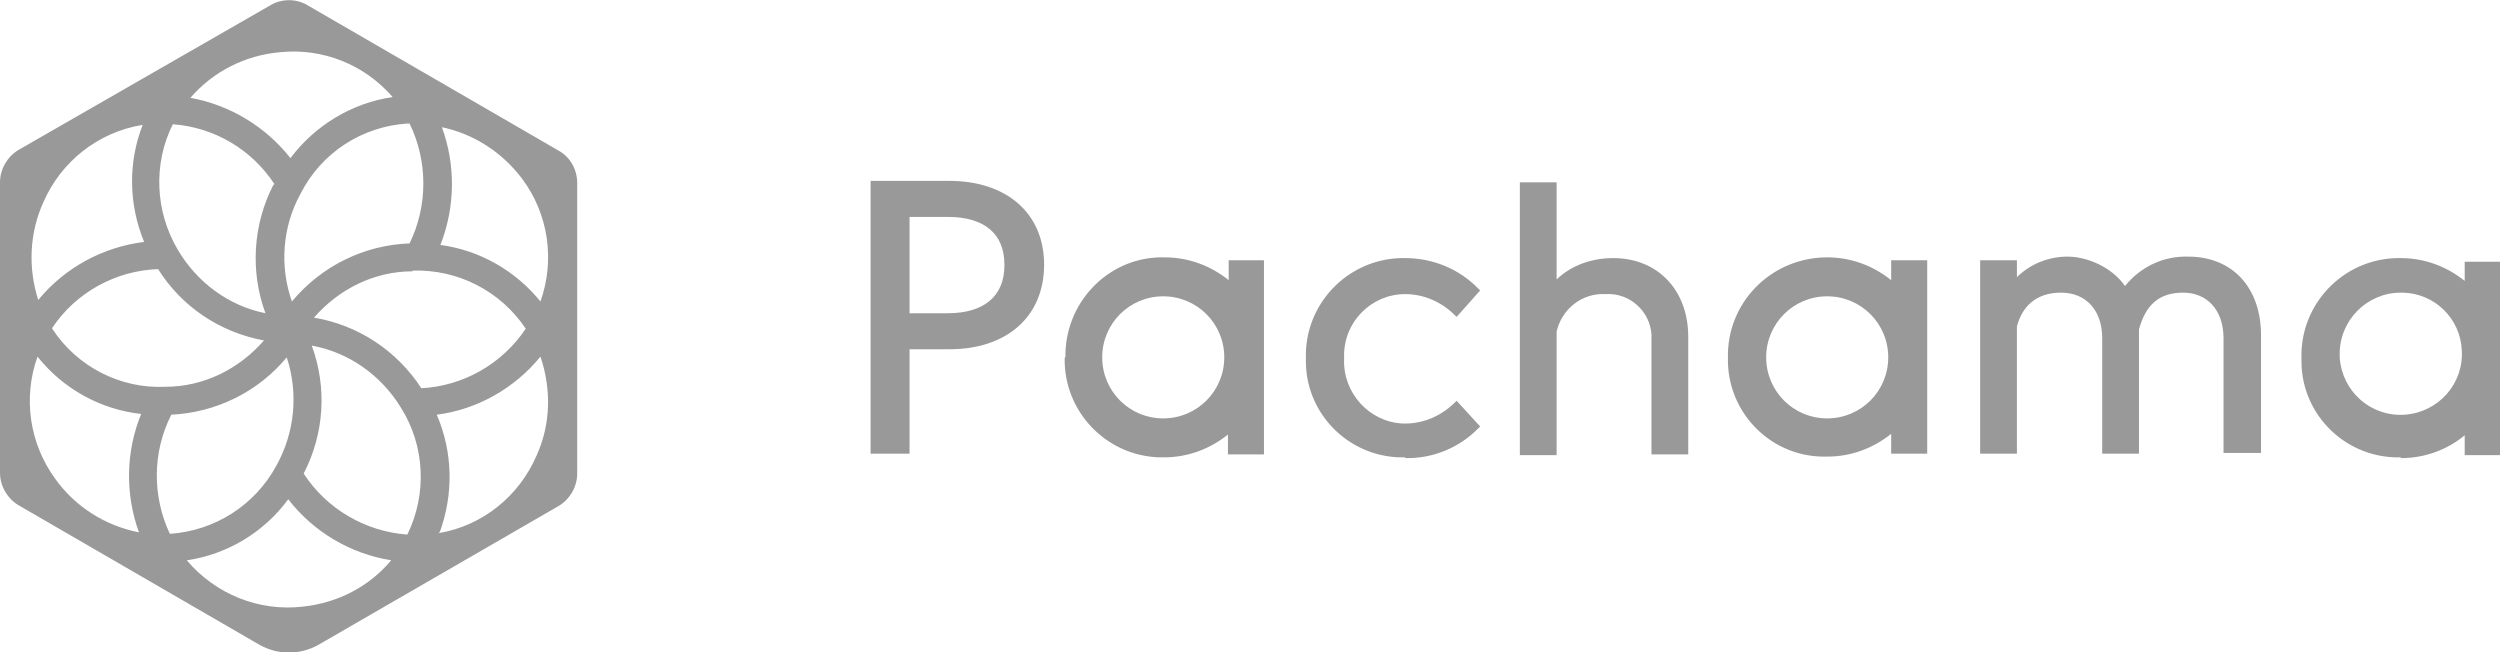 <svg viewBox="0 0 340 88.7" version="1.1" xmlns="http://www.w3.org/2000/svg">
  <defs>
    <style>
      .cls-1 {
        fill: #999;
        fill-rule: evenodd;
      }
    </style>
  </defs>
  
  <g>
    <g id="Layer_1">
      <path d="M41.2,82.5c4.7-.5,9-2.7,12-6.3-5.6-.9-10.6-3.9-14-8.3-3.3,4.5-8.3,7.5-13.8,8.3,3.9,4.6,9.8,7,15.8,6.3ZM41.3,64.4c3.1,4.8,8.4,7.9,14.1,8.3,2.7-5.5,2.4-12.1-.9-17.3-2.7-4.4-7.1-7.5-12.1-8.4,2.1,5.7,1.7,12-1.1,17.4h0ZM55.7,33.1c2.5-5.1,2.5-11.2,0-16.3h-.3c-6.2.4-11.7,4-14.5,9.5-2.5,4.5-2.9,9.9-1.2,14.7,4-4.8,9.8-7.7,16.1-7.9h-.1ZM38.1,7.1c-4.7.4-9.1,2.6-12.2,6.2,5.4,1,10.2,3.9,13.6,8.2,3.4-4.5,8.4-7.5,13.9-8.3-3.8-4.4-9.5-6.7-15.3-6.1h0ZM37.3,25c-3.1-4.7-8.2-7.7-13.8-8.1-2.7,5.4-2.4,11.9.7,17.1,2.6,4.4,6.9,7.6,11.9,8.6-2.1-5.7-1.7-12.1,1.1-17.5h.1ZM7.1,44.7h0c3.4,5.2,9.3,8.2,15.4,7.9,5.2,0,10-2.4,13.4-6.3-6-1.1-11.2-4.6-14.4-9.7-5.8.2-11.2,3.2-14.4,8h0ZM56.1,36.9c-5.2,0-10,2.4-13.4,6.3,6,1,11.3,4.5,14.6,9.6,5.7-.3,11-3.3,14.2-8.1h0c-3.4-5.1-9.2-8.1-15.4-7.9h0ZM23.3,56.4c-2.6,5.1-2.6,11.1-.2,16.2,6.1-.4,11.6-3.9,14.5-9.3,2.5-4.5,3-9.8,1.4-14.7-3.9,4.7-9.6,7.5-15.7,7.8ZM19.3,17c-6,1-11,5-13.4,10.5-1.9,4.2-2.1,8.9-.7,13.3,3.6-4.4,8.8-7.2,14.4-7.9-2.1-5.1-2.2-10.8-.2-15.9,0,0-.1,0,0,0ZM59.8,33.3c5.4.7,10.3,3.5,13.7,7.7,2-5.6,1.1-11.9-2.5-16.7-2.7-3.6-6.6-6.1-10.9-7,1.9,5.2,1.8,10.9-.2,16h0ZM59.7,72.5c5.9-1,10.9-5,13.3-10.6,1.9-4.2,2-9,.5-13.4-3.5,4.3-8.6,7.2-14.1,7.9,2.2,5.1,2.3,10.8.4,16h-.1ZM19.2,56.3c-5.5-.6-10.6-3.4-14.1-7.8-2,5.6-1.1,11.8,2.4,16.6,2.7,3.8,6.8,6.4,11.4,7.3-1.9-5.2-1.8-11,.3-16.1ZM0,64.3V24.8c0-1.8,1-3.5,2.5-4.4L36.8.7c1.5-.9,3.5-.9,5,0l34.2,19.8c1.6.9,2.5,2.6,2.5,4.4v39.5c0,1.8-1,3.5-2.5,4.4l-32.7,18.9c-2.5,1.4-5.5,1.4-8,0L2.5,68.7c-1.5-.9-2.5-2.6-2.5-4.4ZM136.6,36.1c0,4.2-2.8,6.5-7.7,6.5h-5.2v-13.1h5.2c5,0,7.7,2.3,7.7,6.5h0ZM118.4,24.6v37.1h5.3v-14.2h5.4c7.9,0,12.9-4.5,12.9-11.5s-5.1-11.4-12.9-11.4h-10.7ZM149.9,48.6c0-4.6,3.7-8.3,8.3-8.3s8.3,3.7,8.3,8.3-3.7,8.3-8.3,8.3h0c-4.6,0-8.3-3.7-8.3-8.3h0ZM144.8,48.6c-.2,7.3,5.6,13.4,12.9,13.6h.6c3.2,0,6.2-1.1,8.7-3.1v2.7h4.9v-26.4h-4.8v2.7c-2.5-2-5.5-3.1-8.7-3.1-7.3-.2-13.3,5.7-13.5,13h0v.6h0ZM191.1,62.2c-7.3.2-13.4-5.6-13.5-12.9v-.6c-.2-7.3,5.6-13.4,12.9-13.6h.6c3.8,0,7.4,1.5,10,4.2l.2.2-3.2,3.6-.2-.2c-1.8-1.8-4.2-2.9-6.8-2.9-4.6,0-8.4,3.8-8.3,8.5h0v.3c-.2,4.6,3.4,8.6,8,8.8h.3c2.6,0,5-1.1,6.8-2.9l.2-.2,3.2,3.5-.2.2c-2.6,2.7-6.3,4.2-10,4.1h0ZM224.6,46.1v15.7h5v-16c0-6.4-4.2-10.7-10.2-10.7-2.8,0-5.6.9-7.7,2.9v-13.2h-5v37.1h5v-16.8c.7-3.1,3.5-5.3,6.7-5.1,3.2-.2,6,2.3,6.2,5.5v.7h0ZM302.4,61.8v-15.8c0-3.8-2.2-6.2-5.5-6.2s-5.1,1.7-6,5v16.9h-5v-15.7c0-3.8-2.2-6.2-5.6-6.2s-5.3,1.9-6,4.6v17.3h-5v-26.3h5v2.3c1.8-1.8,4.3-2.8,6.9-2.8s6,1.4,7.8,4c2.1-2.6,5.2-4.1,8.6-4,6,0,9.9,4.2,9.9,10.7v16h-5.1v.2ZM240.2,48.6c0-4.6,3.7-8.3,8.3-8.3s8.3,3.7,8.3,8.3-3.7,8.3-8.3,8.3h0c-4.6,0-8.3-3.7-8.3-8.3h0ZM235,48.6c-.2,7.3,5.6,13.4,12.9,13.5h.6c3.2,0,6.2-1.1,8.7-3.1v2.7h4.9v-26.3h-4.9v2.7c-2.5-2-5.5-3.1-8.7-3.1-7.3,0-13.3,5.7-13.5,13h0v.6h0ZM326.5,39.8c-4.6,0-8.4,3.8-8.3,8.5h0v.3c.3,4.6,4.2,8.1,8.8,7.8,4.6-.3,8.1-4.2,7.8-8.8-.2-4.3-3.7-7.7-8-7.8h-.3ZM326.5,62.2c-7.3.2-13.4-5.6-13.5-12.9v-.6c-.2-7.3,5.6-13.4,12.9-13.6h.6c3.2,0,6.2,1.1,8.7,3.1v-2.6h4.9v26.3h-4.9v-2.7c-2.4,2-5.5,3.1-8.6,3.1h-.1Z" class="cls-1"></path>
    </g>
  </g>
</svg>